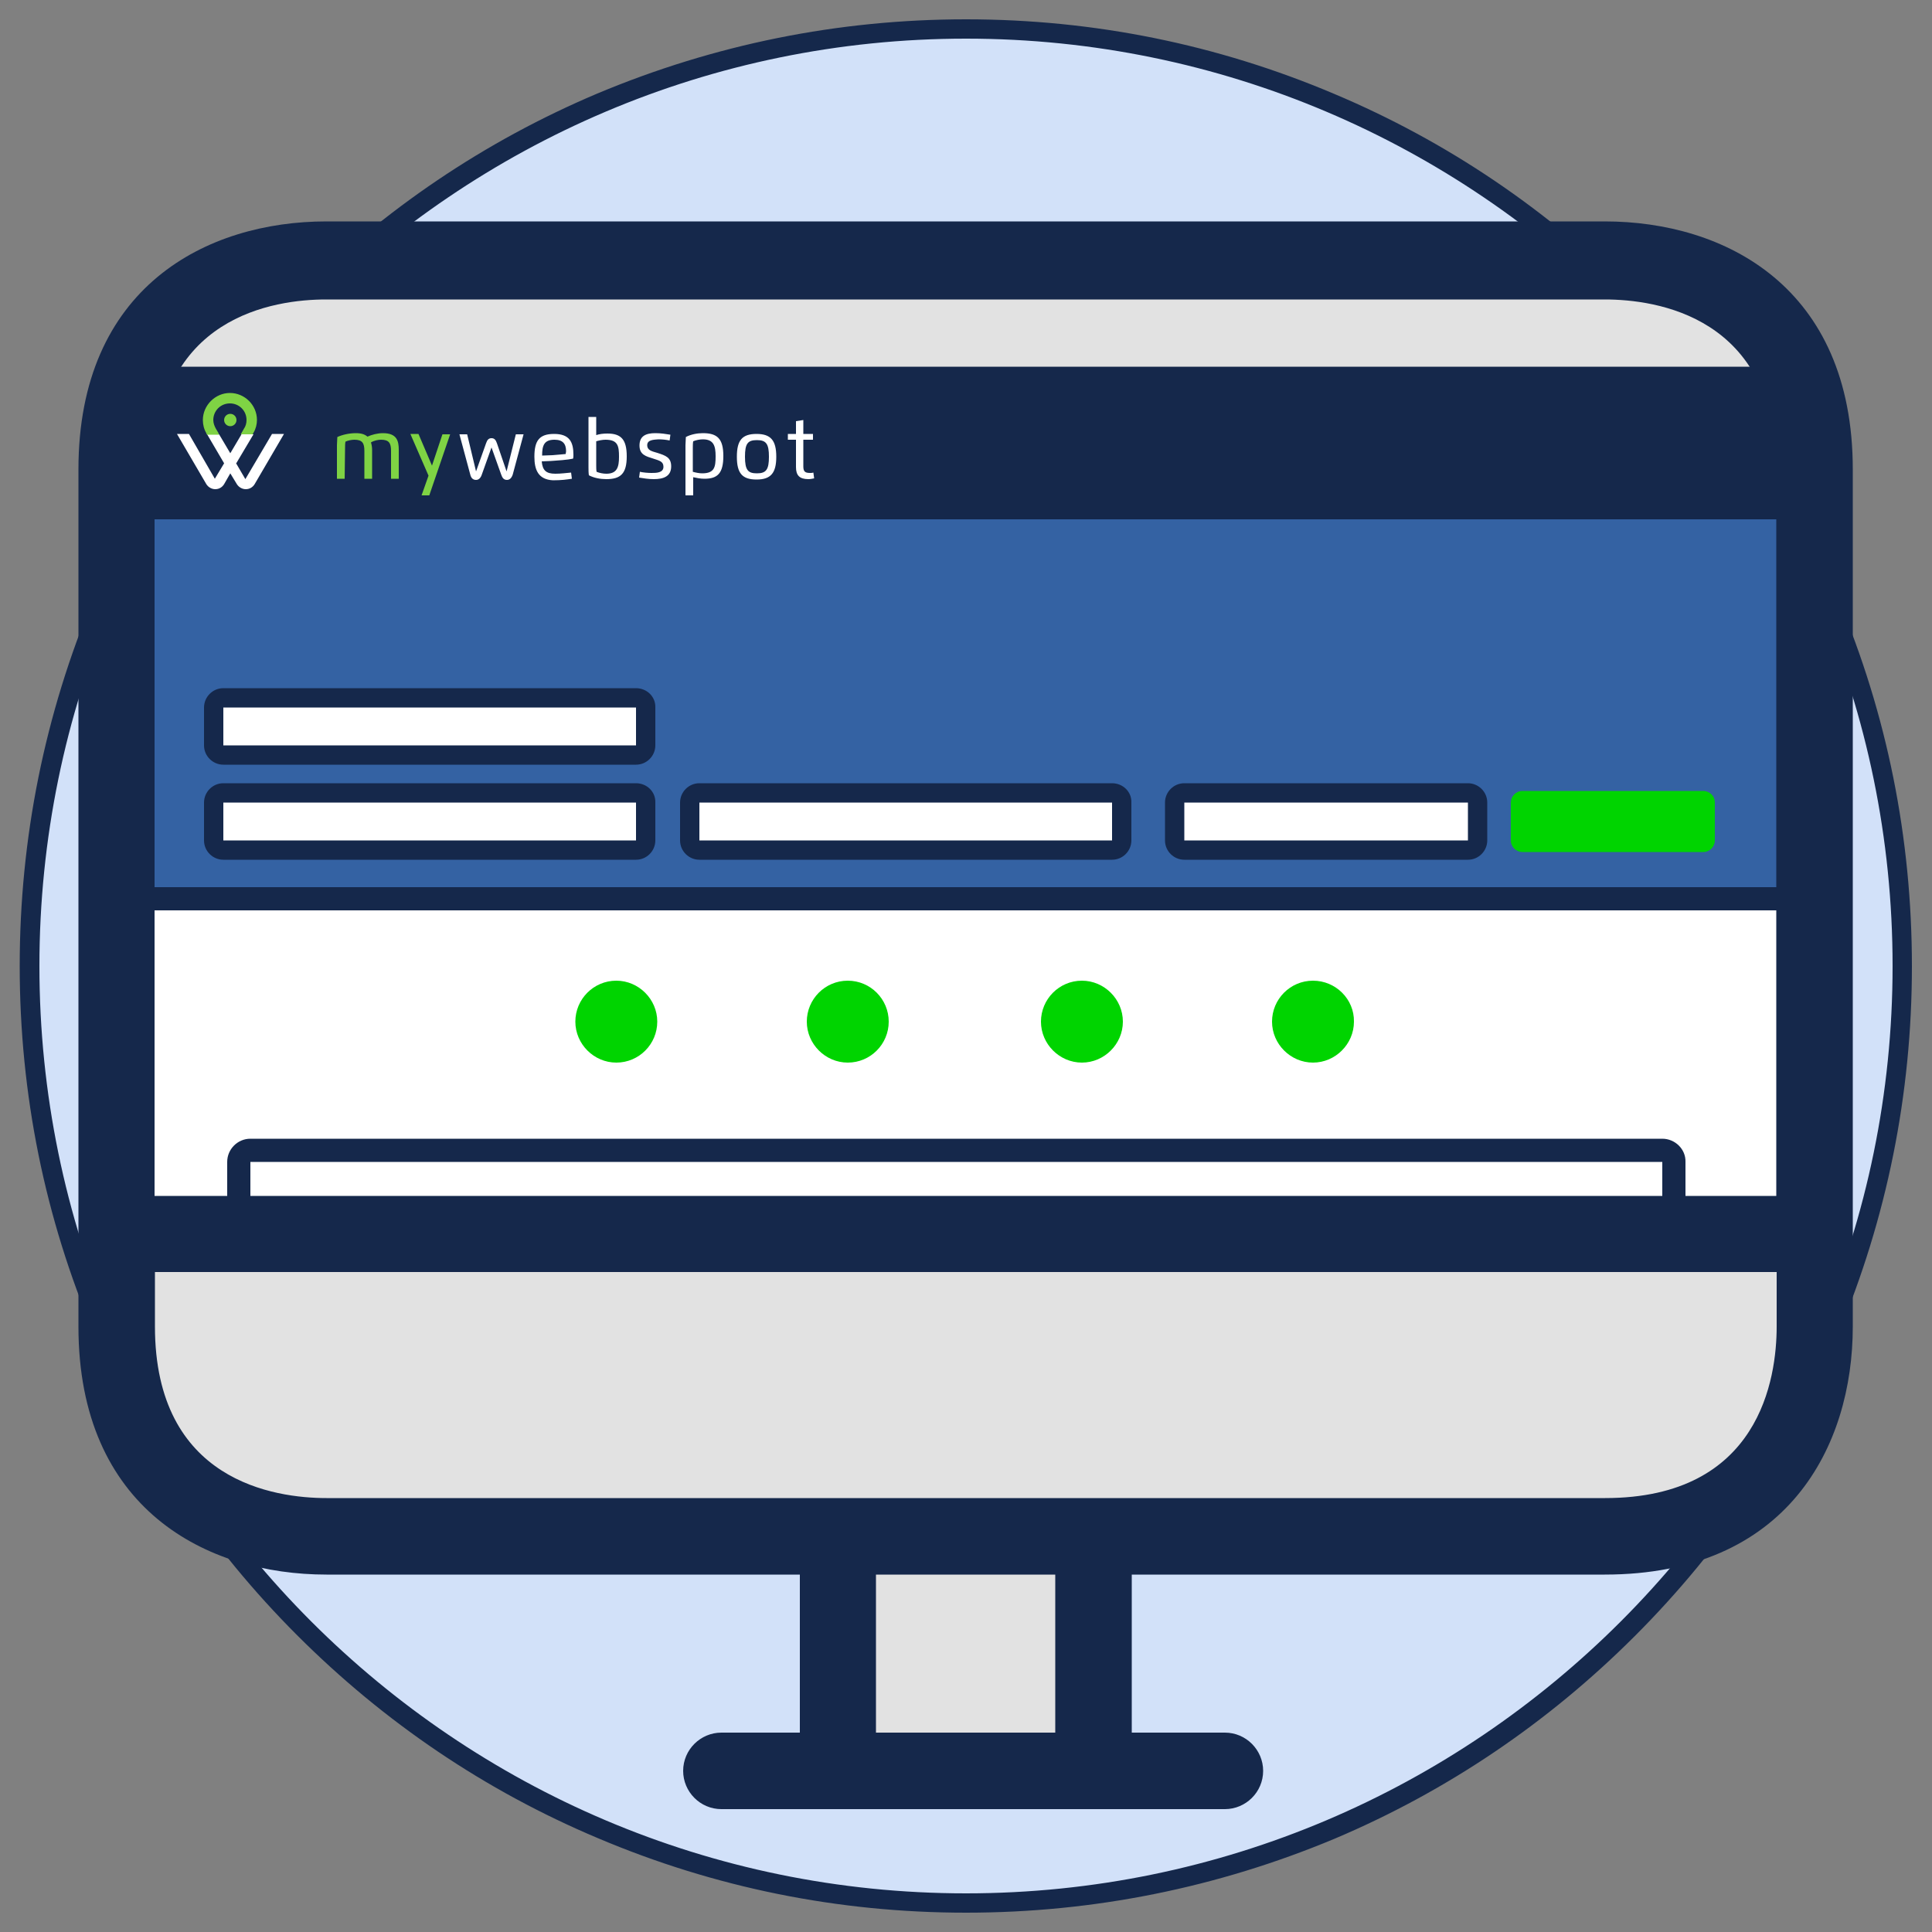 <svg viewBox="0 0 500 500" id="Capa_1" xmlns="http://www.w3.org/2000/svg"><rect x="0" y="0" width="500" height="500" fill="#808080" stroke="none"/><style>.st1{fill:#15284b}.st2{fill:#e2e2e2}.st4{fill:#fff}.st5{fill:#00d400}.st6{fill:#7fd344}</style><ellipse ry="242.5" rx="242.4" fill="#d2e1f9" cy="250" cx="250"></ellipse><path class="st1" d="M250 495c-33.1 0-65.1-6.5-95.3-19.3-29.2-12.3-55.3-30-77.8-52.5s-40.1-48.7-52.5-77.9C11.6 315.2 5.1 283.1 5.1 250c0-33.1 6.5-65.2 19.2-95.4 12.3-29.2 30-55.4 52.5-77.9 22.5-22.5 48.7-40.2 77.8-52.5C184.9 11.5 216.9 5 250 5s65.1 6.5 95.3 19.3c29.2 12.3 55.3 30 77.8 52.5s40.1 48.7 52.5 77.9c12.8 30.2 19.2 62.3 19.2 95.4 0 33.1-6.5 65.2-19.2 95.4-12.3 29.2-30 55.4-52.5 77.9-22.5 22.5-48.7 40.2-77.8 52.5-30.2 12.6-62.2 19.1-95.3 19.1zm0-485C117.8 10 10.2 117.7 10.2 250S117.8 490 250 490s239.8-107.7 239.8-240S382.2 10 250 10z"></path><path class="st2" d="M34.3 327l432.1 1.3.8 29.5-17.2 28.3-61.9 14.5-318.7-3.3-31-25-2-25zM457.2 121.6l-414.9-1.1-.6-24.1 16.5-23 59.3-11.8 306 2.7 29.7 20.3 2 20.4z"></path><path d="M20.9 123.4h451.3v106.9H20.9z" fill="#3462a3"></path><path class="st2" d="M218.7 405.6h63.4v45.8h-63.4z"></path><path class="st4" d="M36.6 231.9h427.8v79.2H36.6z"></path><path class="st1" d="M415.3 57.3H84.5c-31 0-64.2 16.9-64.2 64.2v221.8c0 47.3 33.2 64.2 64.2 64.2H207v40.9h-20.3c-5.4 0-9.9 4.4-9.9 9.9 0 5.4 4.4 9.9 9.9 9.9H317c5.4 0 9.9-4.4 9.9-9.9 0-5.4-4.4-9.9-9.9-9.9h-24.1v-40.9h122.4c47.3 0 64.2-33.2 64.2-64.2V121.5c0-47.3-33.2-64.2-64.2-64.2zM273.1 448.4h-46.4v-40.9h46.4v40.9zm186.7-105.1c0 13.3-4.3 44.4-44.4 44.4H84.5c-13.3 0-44.4-4.3-44.4-44.4v-14.1h419.7v14.1zm0-33.8H40V121.9c0-40.1 31.1-44.4 44.4-44.4h330.9c13.3 0 44.4 4.3 44.4 44.4v187.6z"></path><path class="st4" d="M57.8 220c-1.4 0-2.5-1.1-2.5-2.5v-9.8c0-1.4 1.1-2.5 2.5-2.5h106.8c1.4 0 2.5 1.1 2.5 2.5v9.8c0 1.4-1.1 2.5-2.5 2.5H57.8z"></path><path class="st1" d="M164.6 207.7v9.8H57.8v-9.8h106.8m0-5H57.8c-2.8 0-5 2.3-5 5v9.8c0 2.8 2.3 5 5 5h106.8c2.8 0 5-2.3 5-5v-9.8c.1-2.8-2.2-5-5-5z"></path><path class="st4" d="M181 220c-1.4 0-2.5-1.1-2.5-2.5v-9.8c0-1.4 1.1-2.5 2.5-2.5h106.8c1.4 0 2.5 1.1 2.5 2.5v9.8c0 1.4-1.1 2.5-2.5 2.5H181z"></path><path class="st1" d="M287.8 207.7v9.8H181v-9.8h106.8m0-5H181c-2.8 0-5 2.3-5 5v9.8c0 2.8 2.3 5 5 5h106.8c2.8 0 5-2.3 5-5v-9.8c.1-2.8-2.2-5-5-5z"></path><path class="st4" d="M306.4 220c-1.4 0-2.5-1.1-2.5-2.5v-9.8c0-1.4 1.1-2.5 2.5-2.5h73.4c1.4 0 2.5 1.1 2.5 2.5v9.8c0 1.4-1.1 2.5-2.5 2.5h-73.4z"></path><path class="st1" d="M379.9 207.7v9.8h-73.4v-9.8h73.4m0-5h-73.4c-2.8 0-5 2.3-5 5v9.8c0 2.8 2.3 5 5 5h73.4c2.8 0 5-2.3 5-5v-9.8c0-2.8-2.3-5-5-5z"></path><path class="st5" d="M394 219c-.9 0-1.5-.7-1.5-1.5v-9.8c0-.9.7-1.5 1.5-1.5h46.8c.9 0 1.5.7 1.5 1.5v9.8c0 .9-.7 1.5-1.5 1.5H394z"></path><path class="st5" d="M440.7 207.7v9.8H394v-9.8h46.7m0-3H394c-1.7 0-3 1.4-3 3v9.8c0 1.7 1.4 3 3 3h46.8c1.7 0 3-1.4 3-3v-9.8c0-1.7-1.3-3-3.1-3z"></path><path class="st4" d="M57.8 195.4c-1.4 0-2.5-1.1-2.5-2.5v-9.8c0-1.4 1.1-2.5 2.5-2.5h106.8c1.4 0 2.5 1.1 2.5 2.5v9.8c0 1.4-1.1 2.5-2.5 2.5H57.8z"></path><path class="st1" d="M164.6 183.1v9.8H57.8v-9.8h106.8m0-5H57.8c-2.8 0-5 2.3-5 5v9.8c0 2.8 2.3 5 5 5h106.8c2.8 0 5-2.3 5-5v-9.8c.1-2.8-2.2-5-5-5zM430.2 300.7v9.8H64.8v-9.8h365.4m0-6H64.8c-3.3 0-6 2.7-6 6v9.8c0 3.3 2.7 6 6 6h365.4c3.3 0 6-2.7 6-6v-9.8c.1-3.3-2.7-6-6-6zM37.4 94.9h431.4v39.5H37.4z"></path><path class="st6" d="M89.2 123.9h-2v-8.7c0-.7.1-1.4.1-2.1 1.3-.6 3.1-1 4.8-1 1.4 0 2.3.3 3 .9 1.1-.5 2.6-.9 4-.9 3.6 0 4.1 2 4.1 4.3v7.5h-2v-7.2c0-2-.5-2.9-2.6-2.9-.7 0-1.8.2-2.6.7.2.6.3 1.3.3 2v7.4h-2v-7.2c0-2-.5-2.9-2.6-2.9-.7 0-1.7.2-2.3.5-.1.5-.1 1.2-.1 1.7l-.1 7.9zM114.5 112.4h2l-5.4 15.8h-2l1.8-5.1-4.7-10.8h2.1l3.5 8.2 2.7-8.1z"></path><path class="st4" d="M120.9 112.4l2.3 9.6 2.6-7.3c.3-.9.7-1.3 1.4-1.3s1.1.4 1.4 1.3l2.5 7.3 2.4-9.6h2l-2.8 10.4c-.3.9-.8 1.4-1.5 1.4-.8 0-1.2-.5-1.5-1.4l-2.5-7-2.5 7c-.3.9-.8 1.4-1.5 1.4-.8 0-1.3-.5-1.5-1.4l-2.8-10.4h2zM138.3 118.2c0-4.2 1.3-5.9 5.1-5.9 4 0 5 2.1 5 5.4 0 .3 0 .7-.1 1-1.3.3-4.1.5-5.7.6l-2.4.1c.2 2.3 1.1 3.2 3.5 3.2 1.5 0 2.9-.2 4.1-.3l.2 1.6c-1.3.2-2.7.4-4.9.4-3.8-.2-4.8-2.7-4.8-6.1zm4.7-.4c1-.1 2.5-.2 3.4-.3 0-.2.1-.5.1-.7 0-1.9-.8-3-3-3-2.7 0-3.2 1.5-3.2 4.1l2.7-.1zM152.3 107.9h2v4.7c.9-.3 1.9-.4 2.9-.4 3.5 0 5 1.5 5 5.9 0 4.5-1.6 5.9-5.3 5.9-1.5 0-3.2-.3-4.5-1-.1-.7-.1-1.4-.1-2.1v-13zm2 12.5c0 .6 0 1.2.1 1.7.7.3 1.7.5 2.5.5 2.8 0 3.3-1.7 3.3-4.4 0-2.8-.3-4.4-3.5-4.4-.8 0-1.7.2-2.4.4v6.2zM167.5 115.2c0 1.4 1.3 1.6 2.6 2 2.2.7 3.6 1.2 3.6 3.5 0 2.6-2 3.3-4.5 3.3-1.3 0-2.6-.2-3.8-.4l.2-1.5c.9.2 2.1.3 3 .3 1.2 0 3.1 0 3.1-1.6 0-1.4-1.1-1.6-2.6-2.1-1.9-.6-3.6-1-3.6-3.4 0-2.5 1.7-3.2 4.1-3.2 1.5 0 2.6.2 3.9.4l-.2 1.5c-.9-.2-1.9-.3-2.9-.3-1.2.1-2.9.1-2.9 1.5zM179.4 128.2h-2v-13c0-.7.1-1.4.1-2.1 1.3-.7 3-1 4.4-1 3.7 0 5.3 1.4 5.3 5.9s-1.5 5.9-4.9 5.9c-1 0-2-.2-2.9-.4v4.7zm2.3-5.7c3.2 0 3.5-1.6 3.5-4.4 0-2.7-.5-4.4-3.3-4.4-.8 0-1.8.2-2.5.5-.1.5-.1 1.2-.1 1.7v6.2c.7.2 1.7.4 2.4.4zM190.7 118.2c0-4.3 1.4-5.9 5.1-5.9s5.1 1.7 5.1 5.9-1.4 5.9-5.1 5.9-5.1-1.6-5.1-5.9zm8.3 0c0-3.3-.7-4.3-3.1-4.3-2.4 0-3.1.9-3.1 4.3 0 3.5.8 4.3 3.1 4.3 2.4 0 3.1-1 3.1-4.3zM207.9 108.7v3.6h2.5v1.5h-2.5v6.9c0 1.4.5 1.7 1.8 1.7.3 0 .5 0 .8-.1l.2 1.5c-.5.1-1 .2-1.5.2-2.3 0-3.2-1-3.2-3.1v-7.1h-2.1v-1.5h2.1V109l1.9-.3z"></path><g><circle class="st6" r="1.6" cy="108.7" cx="59.6"></circle><path class="st4" d="M63.5 124l-2.4-4.1.1-.1 4.4-7.4h-3.1l-2.9 4.9-2.9-4.9h-3.1l4.4 7.5-2.4 4-6.7-11.6h-3.1l7.6 13c.5.8 1.4 1.3 2.3 1.3 1 0 1.8-.5 2.3-1.3l1.6-2.8 1.7 2.8c.5.8 1.4 1.3 2.3 1.3 1 0 1.8-.5 2.3-1.3l7.6-13h-3.1L63.5 124z"></path><path class="st6" d="M56.5 112l-.6-1c-.4-.7-.7-1.5-.7-2.3 0-2.4 1.9-4.3 4.3-4.3s4.3 1.9 4.3 4.3c0 .8-.2 1.6-.7 2.3l-.8 1.4h3.1l.2-.4c.6-1 .9-2.2.9-3.3 0-3.9-3.2-7-7-7s-7 3.2-7 7c0 1.2.3 2.4.9 3.4v.1l.2.3h3.1l-.2-.5z"></path></g><g><path class="st1" d="M21.3 229.6h451.3v6H21.3z"></path></g><g><path class="st5" d="M159.5 273.5c-5 0-9.1-4.1-9.1-9.1s4.1-9.1 9.1-9.1 9.1 4.1 9.1 9.1c0 5.1-4.1 9.1-9.1 9.1z"></path><path class="st5" d="M159.5 256.8c4.2 0 7.6 3.4 7.6 7.6 0 4.2-3.4 7.6-7.6 7.6-4.2 0-7.6-3.4-7.6-7.6 0-4.2 3.3-7.6 7.6-7.6m0-3c-5.9 0-10.6 4.8-10.6 10.6s4.8 10.6 10.6 10.6c5.9 0 10.6-4.8 10.6-10.6s-4.8-10.6-10.6-10.6z"></path></g><g><path class="st5" d="M219.4 273.5c-5 0-9.1-4.1-9.1-9.1s4.1-9.1 9.1-9.1 9.1 4.1 9.1 9.1c0 5.1-4.1 9.1-9.1 9.1z"></path><path class="st5" d="M219.4 256.8c4.2 0 7.6 3.4 7.6 7.6 0 4.2-3.4 7.6-7.6 7.6s-7.6-3.4-7.6-7.6c0-4.2 3.3-7.6 7.6-7.6m0-3c-5.9 0-10.6 4.8-10.6 10.6s4.8 10.6 10.6 10.6c5.9 0 10.6-4.8 10.6-10.6s-4.7-10.6-10.6-10.6z"></path></g><g><path class="st5" d="M280 273.5c-5 0-9.1-4.1-9.1-9.1s4.1-9.1 9.1-9.1 9.1 4.1 9.1 9.1c0 5.1-4.1 9.1-9.1 9.1z"></path><path class="st5" d="M280 256.8c4.2 0 7.6 3.4 7.6 7.6 0 4.2-3.4 7.6-7.6 7.6-4.2 0-7.6-3.4-7.6-7.6 0-4.2 3.4-7.6 7.6-7.6m0-3c-5.9 0-10.6 4.8-10.6 10.6S274.2 275 280 275s10.6-4.8 10.6-10.6-4.8-10.6-10.6-10.6z"></path></g><g><path class="st5" d="M339.8 273.5c-5 0-9.1-4.1-9.1-9.1s4.1-9.1 9.1-9.1 9.1 4.1 9.1 9.1c0 5.1-4 9.1-9.1 9.1z"></path><path class="st5" d="M339.8 256.8c4.2 0 7.6 3.4 7.6 7.6 0 4.2-3.4 7.6-7.6 7.6-4.2 0-7.6-3.4-7.6-7.6 0-4.2 3.5-7.6 7.6-7.6m0-3c-5.9 0-10.6 4.8-10.6 10.6S334 275 339.8 275s10.6-4.8 10.6-10.6c.1-5.8-4.7-10.6-10.6-10.6z"></path></g></svg>